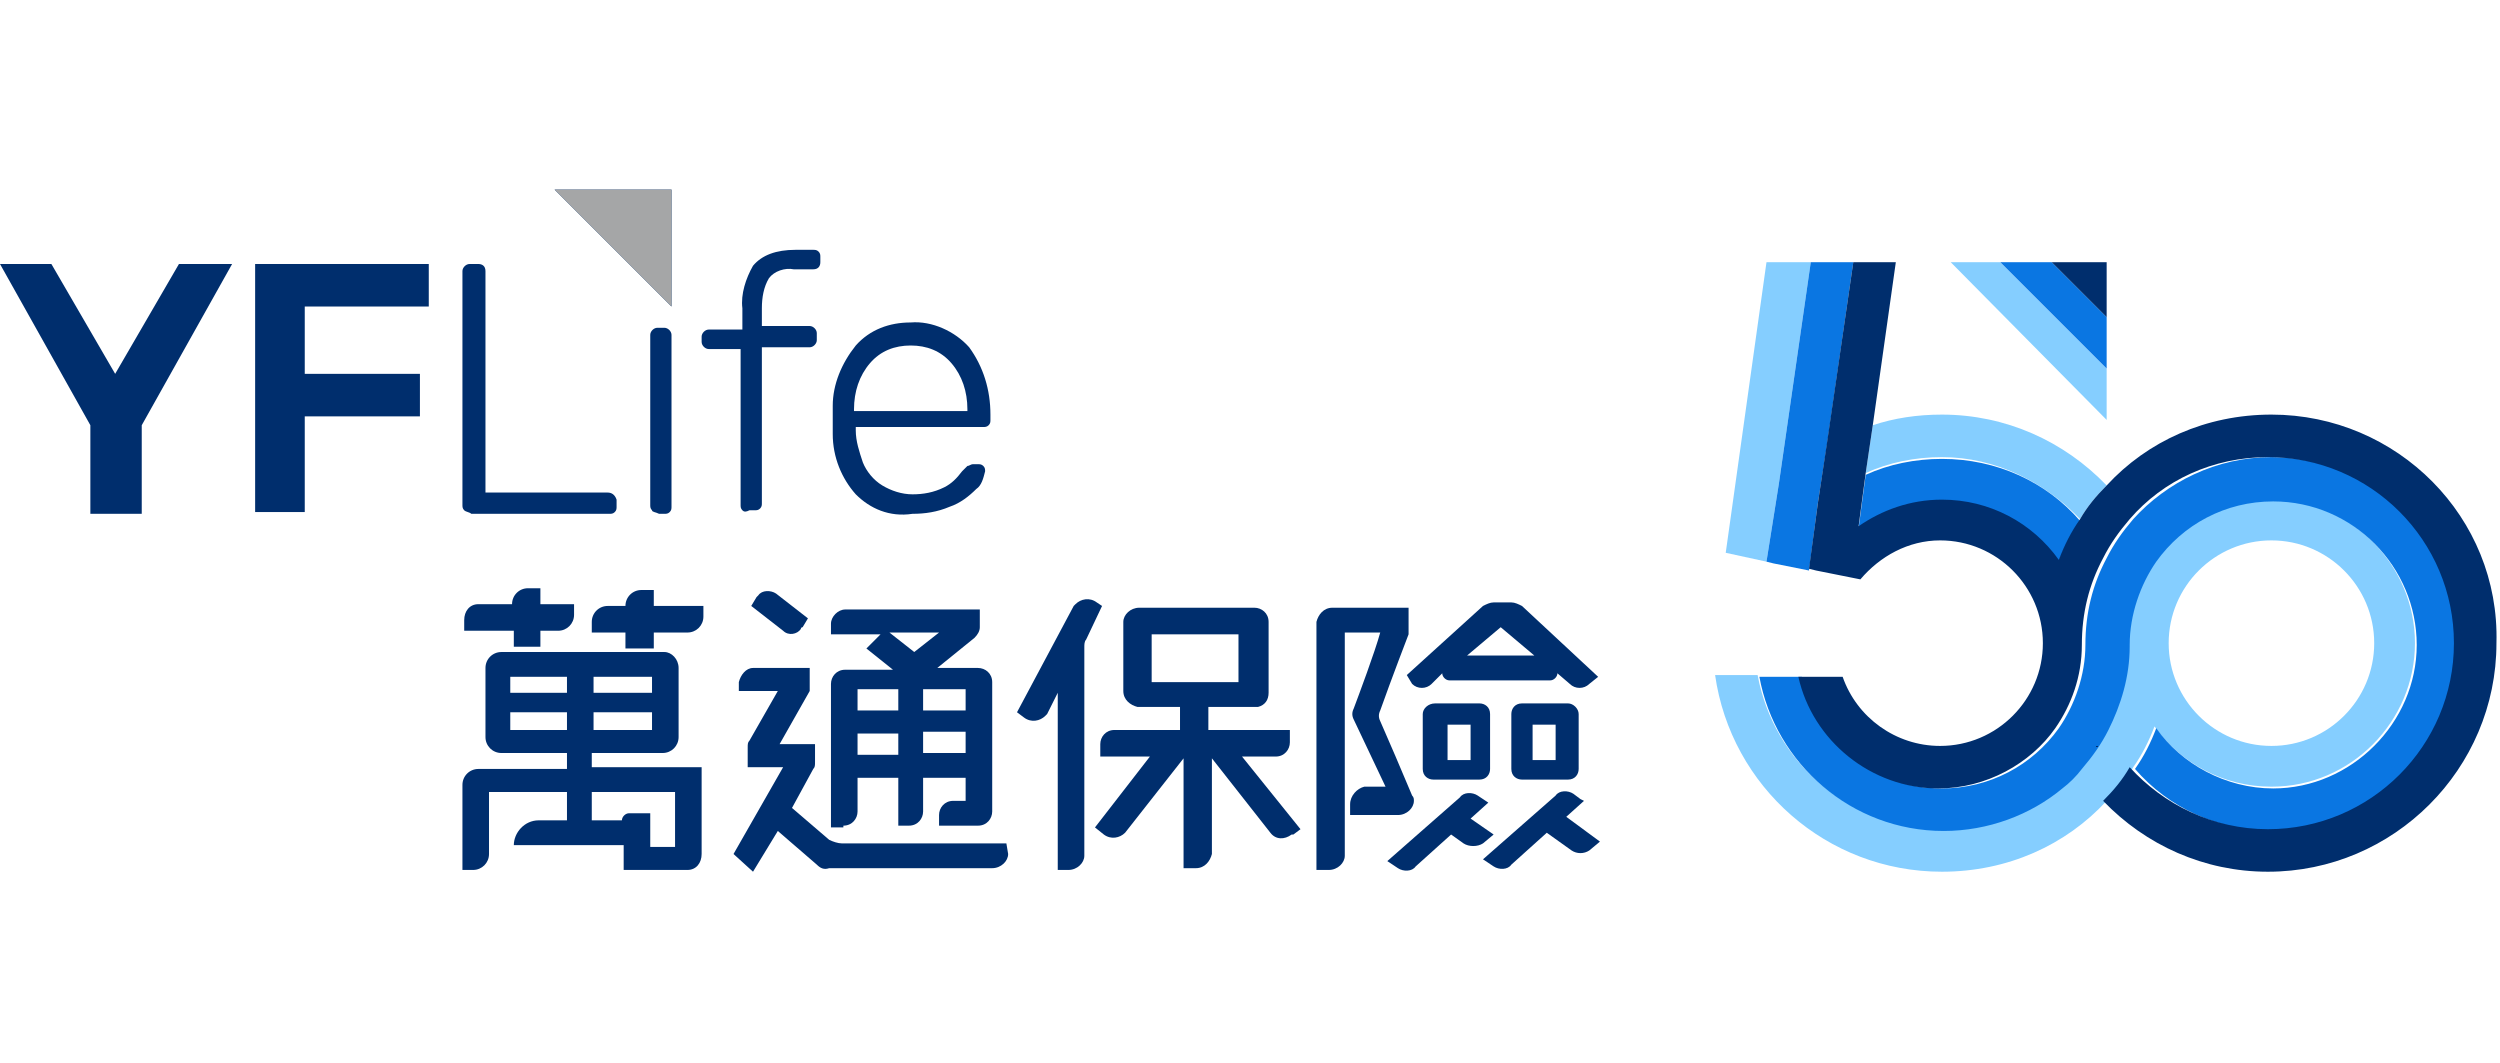 <?xml version="1.0" encoding="utf-8"?>
<!-- Generator: Adobe Illustrator 26.3.1, SVG Export Plug-In . SVG Version: 6.00 Build 0)  -->
<svg version="1.1" id="Layer_1" xmlns="http://www.w3.org/2000/svg" xmlns:xlink="http://www.w3.org/1999/xlink" x="0px" y="0px"
	 viewBox="0 0 141.1 60" style="enable-background:new 0 0 141.1 60;" xml:space="preserve">
<style type="text/css">
	.st0{fill:#002E6D;}
	.st1{fill:#A5A6A7;}
	.st2{fill:none;}
	.st3{fill:#85CEFF;}
	.st4{fill:#0A76E2;}
	.st5{fill:#002E6D;}
@media (max-width: 991px) {
	.st0{fill:#FFFFFF;}
	.st3{opacity:0.5;fill:#9ED8F5;}
	.st4{opacity:0.75;fill:#FFFFFF;}
	.st5{fill:#FFFFFF;}

}
</style>
<g>
	<g>
		<path class="st0" d="M26.2,28.8c-0.1-0.1-0.1-0.2-0.1-0.3V15.3c0-0.2,0.2-0.4,0.4-0.4c0,0,0,0,0.1,0h0.4c0.2,0,0.4,0.1,0.4,0.4
			c0,0,0,0,0,0.1v12.4h6.9c0.2,0,0.4,0.1,0.5,0.4c0,0,0,0.1,0,0.1v0.3c0,0.1,0,0.2-0.1,0.3c-0.1,0.1-0.2,0.1-0.3,0.1h-7.8
			C26.5,28.9,26.3,28.9,26.2,28.8z"/>
		<path class="st0" d="M36.8,28.8c-0.1-0.1-0.1-0.2-0.1-0.3v-9.6c0-0.2,0.2-0.4,0.4-0.4c0,0,0,0,0.1,0h0.3c0.2,0,0.4,0.2,0.4,0.4
			c0,0,0,0,0,0.1v9.6c0,0.1,0,0.2-0.1,0.3c-0.1,0.1-0.2,0.1-0.3,0.1h-0.3C37,28.9,36.8,28.9,36.8,28.8z"/>
		<path class="st0" d="M41.9,28.8c-0.1-0.1-0.1-0.2-0.1-0.3v-8.8H40c-0.2,0-0.4-0.2-0.4-0.4c0,0,0,0,0-0.1V19c0-0.2,0.2-0.4,0.4-0.4
			c0,0,0,0,0.1,0h1.8v-1.2c-0.1-0.8,0.2-1.7,0.6-2.4c0.5-0.6,1.3-0.9,2.4-0.9h1c0.1,0,0.2,0,0.3,0.1c0.1,0.1,0.1,0.2,0.1,0.3v0.3
			c0,0.2-0.1,0.4-0.4,0.4c0,0,0,0-0.1,0h-1c-0.5-0.1-1.1,0.1-1.4,0.5c-0.3,0.5-0.4,1.1-0.4,1.7v1h2.7c0.2,0,0.4,0.2,0.4,0.4
			c0,0,0,0,0,0.1v0.3c0,0.2-0.2,0.4-0.4,0.4c0,0,0,0-0.1,0H43v8.8c0,0.1,0,0.2-0.1,0.3c-0.1,0.1-0.2,0.1-0.3,0.1h-0.3
			C42.1,28.9,42,28.9,41.9,28.8z"/>
		<path class="st0" d="M48.3,27.9c-0.8-0.9-1.3-2.1-1.3-3.4v-0.8v-0.8c0-1.2,0.5-2.4,1.3-3.4c0.8-0.9,1.9-1.3,3.1-1.3
			c1.2-0.1,2.5,0.5,3.3,1.4c0.8,1.1,1.2,2.4,1.2,3.8v0.3c0,0.1,0,0.2-0.1,0.3c-0.1,0.1-0.2,0.1-0.3,0.1h-7.2v0.2
			c0,0.6,0.2,1.2,0.4,1.8c0.2,0.5,0.6,1,1.1,1.3c0.5,0.3,1.1,0.5,1.7,0.5c0.6,0,1.2-0.1,1.8-0.4c0.4-0.2,0.7-0.5,1-0.9
			c0.1-0.1,0.2-0.2,0.3-0.3c0.1,0,0.2-0.1,0.3-0.1h0.3c0.1,0,0.2,0,0.3,0.1c0.1,0.1,0.1,0.2,0.1,0.3c-0.1,0.4-0.2,0.8-0.5,1
			c-0.4,0.4-0.9,0.8-1.5,1c-0.7,0.3-1.4,0.4-2.1,0.4C50.2,29.2,49.1,28.7,48.3,27.9z M54.6,23.1L54.6,23.1c0-1-0.3-1.9-0.9-2.6
			c-0.6-0.7-1.4-1-2.3-1c-0.9,0-1.7,0.3-2.3,1c-0.6,0.7-0.9,1.6-0.9,2.6v0.1H54.6z"/>
		<polygon class="st0" points="37.9,17.3 31.3,10.7 37.9,10.7 		"/>
		<polygon class="st1" points="37.9,17.3 31.3,10.7 37.9,10.7 		"/>
		<path class="st0" d="M28.9,36.5h1.6v-0.9h1c0.5,0,0.9-0.4,0.9-0.9l0,0v-0.6h-1.9v-0.9h-0.7c-0.5,0-0.9,0.4-0.9,0.9l0,0l0,0H27
			c-0.5,0-0.8,0.4-0.8,0.9v0.6h2.8V36.5z"/>
		<path class="st0" d="M36.9,33.3h-0.7c-0.5,0-0.9,0.4-0.9,0.9l0,0l0,0h-1c-0.5,0-0.9,0.4-0.9,0.9c0,0,0,0,0,0v0.6h1.9v0.9h1.6v-0.9
			h1.9c0.5,0,0.9-0.4,0.9-0.9l0,0v-0.6h-2.8L36.9,33.3z"/>
		<path class="st0" d="M33.5,42.5h3.9c0.5,0,0.9-0.4,0.9-0.9c0,0,0,0,0,0v-3.9c0-0.5-0.4-0.9-0.8-0.9c0,0,0,0,0,0h-9.2
			c-0.5,0-0.9,0.4-0.9,0.9l0,0v3.9c0,0.5,0.4,0.9,0.9,0.9l0,0H32v0.9h-5c-0.5,0-0.9,0.4-0.9,0.9l0,0v4.8h0.6c0.5,0,0.9-0.4,0.9-0.9
			l0,0v-3.5H32v1.6h-1.6c-0.8,0-1.4,0.7-1.4,1.4c0,0,0,0,0,0h6.2v1.4h3.6c0.5,0,0.8-0.4,0.8-0.9c0,0,0,0,0,0v-4.9h-6.2V42.5z
			 M35.7,42.4 M33.5,38.2h3.3v0.9h-3.3V38.2z M33.5,40.2h3.3v1h-3.3V40.2z M32,41.2h-3.2v-1H32V41.2z M32,39.1h-3.2v-0.9H32V39.1z
			 M38.1,44.7v3.1h-1.4v-1.9h-1.2c-0.2,0-0.4,0.2-0.4,0.4c0,0,0,0,0,0h-1.7v-1.6H38.1z"/>
		<path class="st0" d="M62.2,34.2L62.2,34.2L61.9,34c-0.4-0.3-0.9-0.2-1.2,0.1c0,0-0.1,0.1-0.1,0.1l-3.2,6l0.4,0.3
			c0.4,0.3,0.9,0.2,1.2-0.1c0,0,0.1-0.1,0.1-0.1l0.6-1.2v10h0.6c0.5,0,0.9-0.4,0.9-0.8c0,0,0,0,0,0V36.5c0-0.1,0-0.3,0.1-0.4
			L62.2,34.2z"/>
		<path class="st0" d="M70.1,42.7H72c0.5,0,0.8-0.4,0.8-0.8v-0.7h-4.6v-1.3h2.6H71c0.4-0.1,0.6-0.4,0.6-0.8v-4
			c0-0.5-0.4-0.8-0.8-0.8h-6.5c-0.5,0-0.9,0.4-0.9,0.8c0,0,0,0,0,0V39c0,0.5,0.4,0.8,0.8,0.9h2.4v1.3h-3.7c-0.5,0-0.8,0.4-0.8,0.8
			c0,0,0,0,0,0v0.7h2.8l-3.1,4l0.5,0.4c0.4,0.3,0.9,0.2,1.2-0.1l3.3-4.2l0,0V49h0.7c0.5,0,0.8-0.4,0.9-0.8c0,0,0,0,0,0v-5.4l0,0
			l3.3,4.2c0.3,0.4,0.8,0.4,1.2,0.1c0,0,0,0,0.1,0l0.4-0.3L70.1,42.7z M65,38.5v-2.7h4.9v2.7L65,38.5z"/>
		<path class="st0" d="M80.3,40.3v3.1c0,0.4,0.3,0.6,0.6,0.6h2.6c0.4,0,0.6-0.3,0.6-0.6v-3.1c0-0.4-0.3-0.6-0.6-0.6H81
			C80.6,39.7,80.3,40,80.3,40.3 M83,42.9h-1.3v-2H83V42.9z"/>
		<path class="st0" d="M88.5,39.7h-2.6c-0.4,0-0.6,0.3-0.6,0.6v3.1c0,0.4,0.3,0.6,0.6,0.6h2.6c0.4,0,0.6-0.3,0.6-0.6v-3.1
			C89.1,40,88.8,39.7,88.5,39.7 M87.8,42.9h-1.3v-2h1.3V42.9z"/>
		<path class="st0" d="M84.3,47.1L84.3,47.1L83,46.2l1-0.9l-0.6-0.4c-0.3-0.2-0.8-0.2-1,0.1l-4.1,3.6l0.6,0.4c0.3,0.2,0.8,0.2,1-0.1
			l2-1.8l0.7,0.5c0.3,0.2,0.8,0.2,1.1,0L84.3,47.1z"/>
		<path class="st0" d="M88.4,46.1l1-0.9l-0.2-0.1l-0.4-0.3c-0.3-0.2-0.8-0.2-1,0.1l-4.1,3.6l0.6,0.4c0.3,0.2,0.8,0.2,1-0.1l2-1.8
			l1.4,1c0.3,0.2,0.7,0.2,1,0l0.6-0.5L88.4,46.1z"/>
		<path class="st0" d="M79.7,38.6c0.3,0.3,0.8,0.3,1.1,0l0.6-0.6c0,0.2,0.2,0.4,0.4,0.4l0,0h5.7c0.2,0,0.4-0.2,0.4-0.4c0,0,0,0,0,0
			l0,0l0.7,0.6c0.3,0.3,0.8,0.3,1.1,0l0.5-0.4l-4.3-4c-0.2-0.1-0.4-0.2-0.6-0.2h-1c-0.2,0-0.4,0.1-0.6,0.2l-4.3,3.9L79.7,38.6z
			 M84.7,35.4l1.9,1.6h-3.8L84.7,35.4z"/>
		<path class="st0" d="M76.2,45.4V46h2.7c0.5,0,0.9-0.4,0.9-0.8c0-0.1,0-0.2-0.1-0.3c-0.5-1.2-1.4-3.3-1.8-4.2
			c-0.1-0.2-0.1-0.4,0-0.6c0.6-1.7,1.6-4.3,1.6-4.3v-1.5h-4.3c-0.5,0-0.8,0.4-0.9,0.8v14H75c0.5,0,0.9-0.4,0.9-0.8c0,0,0,0,0,0V35.7
			h2c-0.3,1.1-1.2,3.5-1.5,4.3c-0.1,0.2-0.1,0.4,0,0.6l1.8,3.8H77C76.6,44.5,76.2,44.9,76.2,45.4C76.2,45.4,76.2,45.4,76.2,45.4"/>
		<path class="st0" d="M45.6,34.9l-1.8-1.4c-0.3-0.2-0.8-0.2-1,0.1c0,0-0.1,0.1-0.1,0.1l-0.3,0.5l1.8,1.4c0.3,0.3,0.8,0.2,1-0.1
			c0,0,0-0.1,0.1-0.1L45.6,34.9z"/>
		<path class="st0" d="M47.6,46.6c0.5,0,0.8-0.4,0.8-0.8v-1.9h2.3v2.7h0.6c0.5,0,0.8-0.4,0.8-0.8l0,0v-1.9h2.4v1.3h-0.7
			c-0.5,0-0.8,0.4-0.8,0.8v0.6h2.2c0.5,0,0.8-0.4,0.8-0.8v0v-7.3c0-0.5-0.4-0.8-0.8-0.8h-2.3l2.1-1.7c0.2-0.2,0.3-0.4,0.3-0.6v-1
			h-7.6c-0.4,0-0.8,0.4-0.8,0.8v0.6h2.8l-0.8,0.8l1.5,1.2h-2.7c-0.5,0-0.8,0.4-0.8,0.8v8.1H47.6L47.6,46.6z M54.5,42.5h-2.4v-1.2
			h2.4V42.5z M54.5,40.1h-2.4v-1.2h2.4V40.1z M50.2,35.7L50.2,35.7H53l-1.4,1.1L50.2,35.7z M48.4,38.9h2.3v1.2h-2.3V38.9z
			 M48.4,41.4h2.3v1.2h-2.3V41.4z"/>
		<path class="st0" d="M56.8,47.6h-9.3c-0.2,0-0.5-0.1-0.7-0.2l-2.1-1.8l1.2-2.2C46,43.3,46,43.2,46,43V42h-2l1.7-3v-1.3h-3.2
			c-0.4,0-0.7,0.4-0.8,0.8V39h2.2l-1.6,2.8c-0.1,0.1-0.1,0.2-0.1,0.4v1.1h2l-2.8,4.9l1.1,1l1.4-2.3l2.2,1.9c0.2,0.2,0.4,0.3,0.7,0.2
			H56c0.5,0,0.9-0.4,0.9-0.8c0,0,0,0,0,0L56.8,47.6z"/>
		<polygon class="st0" points="14.4,14.9 14.4,28.9 17.2,28.9 17.2,23.5 23.7,23.5 23.7,21.1 17.2,21.1 17.2,17.3 24.2,17.3 
			24.2,14.9 		"/>
		<path class="st0" d="M10.1,14.9l-3.6,6.2l-3.6-6.2H0l5.1,9.1v5H8v-5l5.1-9.1L10.1,14.9z"/>
	</g>
	<g>
		<path class="st2" d="M116.2,44.5c0.4-0.3,0.8-0.7,1.1-1.1c0,0,0,0,0,0C117,43.8,116.6,44.1,116.2,44.5z"/>
		<ellipse transform="matrix(0.924 -0.383 0.383 0.924 -4.155 51.831)" class="st2" cx="128.2" cy="36.4" rx="5.8" ry="5.8"/>
		<g>
			<polygon class="st3" points="118.9,21.1 118.9,20.8 112.9,14.8 112.6,14.8 110.1,14.8 118.9,23.7 			"/>
			<polygon class="st3" points="100.1,31.8 99.7,31.7 100.4,27.3 102.2,14.8 102.1,14.8 99.7,14.8 97.4,31.2 99.7,31.7 			"/>
			<path class="st3" d="M117.4,29.3c0.4-0.7,0.9-1.3,1.5-1.9c-2.4-2.5-5.7-4-9.3-4c-1.4,0-2.7,0.2-3.9,0.6l-0.4,2.7
				c1.3-0.6,2.8-0.9,4.3-0.9C112.6,25.8,115.4,27.2,117.4,29.3z"/>
			<path class="st3" d="M128.2,28.2c-2.7,0-5.2,1.4-6.6,3.4c-0.9,1.3-1.5,2.9-1.5,4.7c0,0,0,0.1,0,0.1c0,1.7-0.4,3.3-1.2,4.7
				c0,0,0,0,0,0c-0.4,0.8-0.9,1.5-1.5,2.2c-0.4,0.4-0.7,0.8-1.1,1.1c-1.8,1.5-4.2,2.4-6.7,2.4c-5.2,0-9.5-3.8-10.4-8.7h-2.4
				c0.9,6.3,6.3,11.1,12.8,11.1c3.7,0,7-1.5,9.3-4c0.6-0.6,1.1-1.2,1.5-1.9c0,0,0,0,0,0c0.5-0.7,0.9-1.5,1.2-2.3c0,0,0,0,0,0
				c1.5,2.1,3.9,3.4,6.6,3.4c4.5,0,8.1-3.7,8.1-8.1S132.7,28.2,128.2,28.2z M128.2,42.1c-3.2,0-5.8-2.6-5.8-5.8
				c0-3.2,2.6-5.8,5.8-5.8c3.2,0,5.8,2.6,5.8,5.8C134,39.5,131.4,42.1,128.2,42.1z"/>
		</g>
		<g>
			<polygon class="st4" points="118.9,17.9 118.9,17.9 115.8,14.8 115.8,14.8 112.9,14.8 118.9,20.8 			"/>
			<polygon class="st4" points="102.5,32.3 102.1,32.2 102.5,32.3 			"/>
			<path class="st4" d="M116.2,31.7c0.3-0.8,0.7-1.6,1.2-2.3c0,0,0,0,0,0c-1.9-2.2-4.7-3.5-7.8-3.5c-1.5,0-3,0.3-4.3,0.9l0,0l-0.4,3
				c1.3-0.9,2.9-1.5,4.7-1.5C112.3,28.2,114.7,29.6,116.2,31.7z"/>
			<polygon class="st4" points="102.1,32.2 102.1,32.2 102.6,28.4 102.6,28.4 103.1,25.2 104.6,14.8 104.6,14.8 102.2,14.8 
				100.4,27.3 99.7,31.7 100.1,31.8 			"/>
			<path class="st4" d="M128.2,25.8c-3.1,0-5.9,1.4-7.8,3.5c-0.6,0.7-1.1,1.4-1.5,2.2c0,0,0,0,0,0c-0.8,1.5-1.2,3.1-1.2,4.9
				c0,0,0,0,0,0c0,1.7-0.6,3.4-1.5,4.7c-1.5,2.1-3.9,3.4-6.6,3.4c-3.9,0-7.1-2.7-7.9-6.3h-2.4h0c0.9,4.9,5.2,8.7,10.4,8.7
				c2.5,0,4.9-0.9,6.7-2.4c0.4-0.3,0.8-0.7,1.1-1.1c0.6-0.7,1.1-1.4,1.5-2.2c0,0,0,0,0,0c0,0,0,0,0,0c0.7-1.4,1.2-3,1.2-4.7
				c0,0,0-0.1,0-0.1c0-1.7,0.6-3.4,1.5-4.7c1.5-2.1,3.9-3.4,6.6-3.4c4.5,0,8.1,3.7,8.1,8.1s-3.7,8.1-8.1,8.1c-2.7,0-5.2-1.4-6.6-3.4
				c0,0,0,0,0,0c-0.3,0.8-0.7,1.6-1.2,2.3c1.9,2.2,4.7,3.5,7.8,3.5c5.8,0,10.5-4.7,10.5-10.5S134,25.8,128.2,25.8z"/>
		</g>
		<g>
			<path class="st0" d="M118.9,41.2C118.9,41.2,118.9,41.2,118.9,41.2C118.9,41.2,118.9,41.2,118.9,41.2c-0.4,0.8-0.9,1.5-1.5,2.2
				c0,0,0,0,0,0C118,42.7,118.5,42,118.9,41.2C118.9,41.2,118.9,41.2,118.9,41.2z"/>
			<polygon class="st5" points="118.9,14.8 115.8,14.8 118.9,17.9 			"/>
			<path class="st5" d="M128.2,23.4c-3.7,0-7,1.5-9.3,4c-0.6,0.6-1.1,1.2-1.5,1.9c0,0,0,0,0,0c-0.5,0.7-0.9,1.5-1.2,2.3
				c-1.5-2.1-3.9-3.4-6.6-3.4c-1.8,0-3.4,0.6-4.7,1.5l0.4-3l0,0l0.4-2.7l1.3-9.2h-2.4l-1.5,10.3l-0.5,3.3l0,0l-0.5,3.7l0.4,0.1v0
				l2.5,0.5c1.1-1.3,2.7-2.2,4.5-2.2c3.2,0,5.8,2.6,5.8,5.8c0,3.2-2.6,5.8-5.8,5.8c-2.5,0-4.7-1.6-5.5-3.9h-2.5h0
				c0.8,3.6,4.1,6.3,7.9,6.3c2.7,0,5.2-1.4,6.6-3.4c0.9-1.3,1.5-2.9,1.5-4.7c0,0,0,0,0,0c0-1.8,0.4-3.4,1.2-4.9c0,0,0,0,0,0
				c0.4-0.8,0.9-1.5,1.5-2.2c1.9-2.2,4.7-3.5,7.8-3.5c5.8,0,10.5,4.7,10.5,10.5s-4.7,10.5-10.5,10.5c-3.1,0-5.9-1.4-7.8-3.5
				c0,0,0,0,0,0c-0.4,0.7-0.9,1.3-1.5,1.9c2.4,2.5,5.7,4,9.3,4c7.1,0,12.9-5.8,12.9-12.9C141.1,29.2,135.3,23.4,128.2,23.4z"/>
		</g>
	</g>
</g>
</svg>
